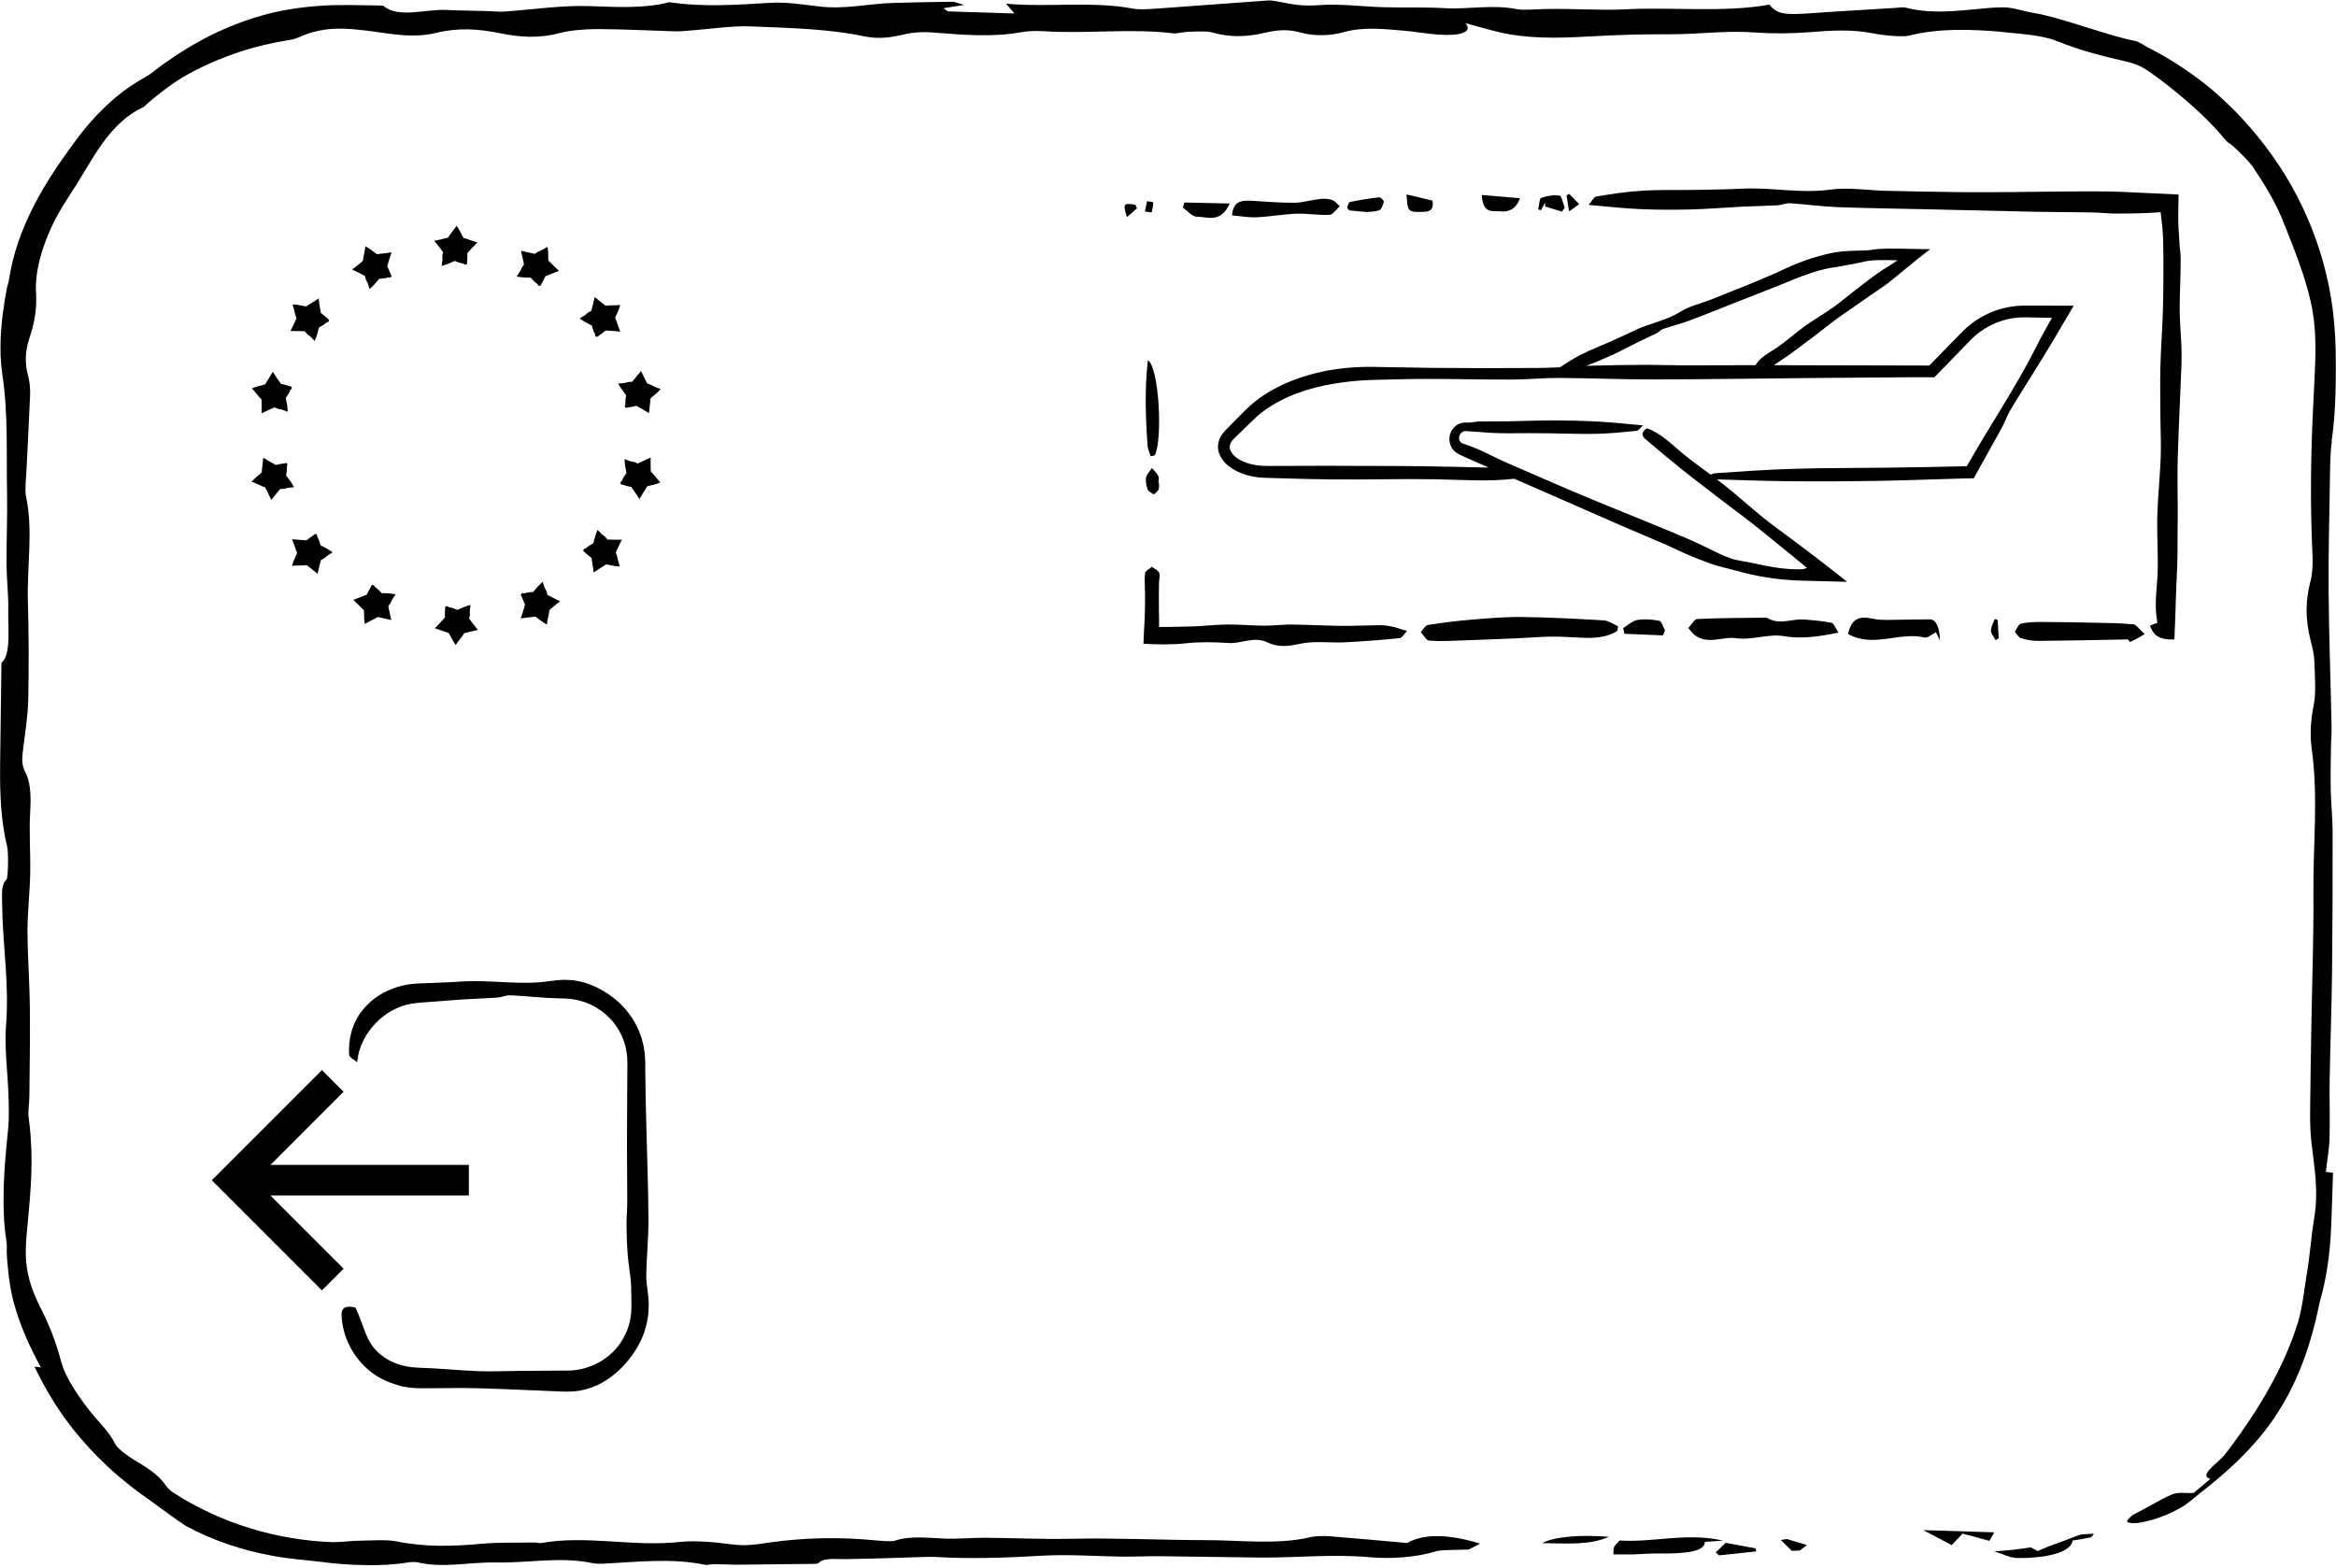 <?xml version="1.0" encoding="UTF-8" standalone="no"?><svg xmlns="http://www.w3.org/2000/svg" xmlns:xlink="http://www.w3.org/1999/xlink" data-name="Layer 2" fill="#000000" height="358.3" preserveAspectRatio="xMidYMid meet" version="1" viewBox="-0.0 -0.1 533.7 358.3" width="533.7" zoomAndPan="magnify"><g data-name="Layer 1"><g fill="#000000" id="change1_1"><path d="m101.55,141.07l-.18.2-.51.57c-.18.2-.29.32-.65.7l-.87.89c.54.18,1.09.36,1.63.54l.92.34c.17.06.35.11.52.15.03,0,.02,0,.03-.01,0,0,.01,0,.02,0,0,0,0,0,0,0l.03.04.05.08c.07.11.14.22.21.33.12.21.22.42.33.63l.08.16.1.19.33.6c.18.32.38.55.54.78.08-.13.15-.25.22-.36.13-.18.26-.36.4-.54l.21-.28.11-.14.05-.07.03-.04c.17-.2.33-.41.48-.62l.27-.41.13-.21v-.03s.04-.01.04-.01l.19-.05.42-.1.84-.21c.55-.12,1.11-.25,1.66-.37l-.49-.62-.86-1.11-.61-.81s-.02-.03-.03-.04c.01,0,.08-.33.12-.55.04-.24.06-.48.03-.72-.01-.11-.02-.22-.02-.33,0-.14.02-.33.04-.5.04-.34.09-.68.15-1.06-.28.08-.57.17-.87.27-.15.05-.31.1-.46.16l-.11.04-.07.03-.13.06c-.39.19-.8.36-1.2.52l-.16.07-.07-.03-.11-.04-.29-.12c-.19-.08-.39-.15-.59-.22-.33-.11-.67-.17-1.02-.23-.03-.06-.06-.12-.1-.17-.13-.02-.25-.03-.35-.01h0s0,0,0,0c-.15.02-.25.08-.26.2-.05.51-.07,1.03-.08,1.54,0,.16,0,.31,0,.47v.36s0,.03,0,.03l-.07.07Z"/><path d="m89.41,137.3c.04-.11.08-.21.13-.31.06-.13.16-.29.25-.43.18-.29.38-.58.6-.89-.28-.05-.58-.09-.9-.14-.16-.02-.32-.04-.48-.06h-.12s-.08-.02-.08-.02h-.15c-.44,0-.87-.03-1.31-.05h-.18s-.05-.06-.05-.06l-.08-.09-.21-.23c-.14-.15-.28-.31-.43-.45-.25-.24-.53-.45-.82-.65,0-.06,0-.13-.01-.2-.11-.07-.22-.13-.31-.17h0s0,0,0,0c-.14-.05-.26-.04-.33.07-.26.44-.51.9-.75,1.35-.07.14-.14.28-.2.42l-.15.33v.02s-.1.03-.1.03l-.25.1-.71.29c-.25.1-.4.17-.89.35l-1.17.43c.41.4.82.8,1.24,1.2l.69.7c.13.13.27.25.41.36.03.02.02,0,.03,0,0,0,.01,0,.02,0,0,0,0,0,0,0v.05s.02.1.02.1c.02.13.03.26.04.38.02.24.02.48.02.71v.18s0,.21,0,.21l.04.69c.03.37.1.66.15.94.13-.09.24-.16.35-.23.2-.11.39-.21.59-.32l.31-.16.16-.08.08-.04.04-.02c.24-.11.47-.22.7-.35l.42-.25.21-.13.02-.02h.03s.19.04.19.04l.42.09.84.18c.55.13,1.1.26,1.66.38l-.17-.77-.3-1.38-.2-.99s0-.03,0-.05c.01,0,.21-.26.34-.45.14-.2.26-.4.34-.64Z"/><path d="m67.85,126.26c-.04.12-.08.25-.13.37-.09.22-.19.44-.29.65l-.07.16-.09.19-.26.64c-.14.34-.19.64-.27.91.15-.02.29-.04.42-.05.22-.01.45-.02.67-.03h.35s.18-.01.18-.01h.09s.05,0,.05,0c.26,0,.52,0,.78-.02l.49-.04.24-.02h.03s.03,0,.03,0l.15.12.34.26.68.53c.44.35.88.71,1.32,1.06l.18-.77.33-1.37.25-.98s0-.03.02-.04c0,0,.31-.14.5-.25.21-.12.41-.25.58-.43.08-.08.16-.15.25-.22.11-.08.27-.19.41-.28.29-.18.59-.36.92-.54-.24-.16-.49-.34-.75-.51-.13-.09-.27-.18-.41-.26l-.11-.06-.07-.04-.13-.07c-.39-.19-.77-.4-1.16-.61l-.16-.08-.02-.08-.03-.11-.08-.3c-.06-.2-.12-.4-.19-.59-.12-.32-.28-.63-.45-.94.03-.06.05-.12.08-.19-.07-.11-.14-.21-.21-.28h0s0,0,0,0c-.11-.11-.22-.15-.32-.08-.43.29-.85.59-1.26.9-.13.09-.25.19-.37.29l-.28.23-.02.02h-.1s-.27-.03-.27-.03l-.77-.04c-.27-.02-.44-.03-.95-.07l-1.23-.12c.2.54.4,1.08.59,1.62l.31.93c.06.17.13.34.21.5.02.03.02,0,.03.02,0,0,0,0,.01.02,0,0,0,0,0,0v.05s-.04.09-.04.09Z"/><path d="m57.91,110.1c.21.08.41.17.62.26l.32.14.16.07.08.04.04.02c.23.12.47.23.71.33l.46.17.23.08h.03s.02.03.02.03l.09.17.19.39.39.77c.24.51.49,1.02.73,1.53l.49-.61.89-1.09.65-.78s.02-.02.03-.03c0,.01.34,0,.56,0,.24-.01.48-.05.71-.13.11-.04.21-.07.32-.09.14-.03.33-.05.49-.07.34-.04.69-.06,1.07-.09-.14-.25-.29-.52-.46-.79-.08-.14-.17-.28-.26-.41l-.07-.1-.05-.07-.09-.12c-.27-.34-.52-.7-.78-1.05l-.11-.14v-.08s.03-.11.03-.11l.05-.31c.03-.21.06-.41.08-.62.03-.34.02-.69,0-1.04.05-.04.1-.08.15-.13-.01-.13-.03-.25-.06-.35h0s0,0,0,0c-.05-.14-.13-.23-.25-.21-.51.07-1.02.16-1.52.26-.15.03-.3.07-.46.1l-.35.09h-.03s-.08-.05-.08-.05l-.23-.13-.67-.37c-.24-.13-.38-.21-.83-.48l-1.06-.65c-.06.57-.11,1.14-.17,1.71l-.12.98c-.02.18-.03.36-.03.54,0,.03.01.01.02.03,0,0,0,.01,0,.02,0,0,0,0,0,0l-.03.04-.07.07c-.09.09-.18.19-.27.27-.18.16-.36.31-.54.46l-.14.11-.16.14-.51.46c-.27.25-.45.49-.64.7.15.04.28.09.4.14Z"/><path d="m60.65,87.65l-.05.02-.09.04c-.12.05-.24.09-.37.13-.23.07-.46.12-.69.18l-.17.04-.2.05-.66.19c-.35.11-.62.25-.88.35.11.1.21.2.3.3.15.17.3.33.44.51l.22.26.11.14.06.07.03.04c.16.21.32.41.5.6l.34.35.17.17.03.02v.03s.01.19.01.19v.43s.02.86.02.86c0,.57,0,1.13,0,1.7l.71-.34,1.28-.59.92-.42s.03-.01.04-.02c0,.01.3.15.51.24.22.09.45.17.7.19.11.01.22.03.33.06.14.04.32.09.48.15.32.11.65.24,1,.38-.02-.29-.04-.59-.07-.91-.02-.16-.03-.32-.05-.48l-.02-.12v-.08s-.04-.14-.04-.14c-.1-.43-.17-.86-.24-1.29l-.03-.17.04-.07.07-.09.18-.25c.12-.17.24-.34.34-.52.18-.3.32-.62.45-.94.06-.01.13-.03.19-.06.05-.12.08-.24.09-.34h0s0,0,0,0c.02-.15-.02-.27-.14-.3-.49-.16-.99-.29-1.49-.43-.15-.04-.3-.07-.46-.1l-.35-.07h-.03s-.05-.09-.05-.09l-.15-.22-.44-.63c-.16-.22-.25-.36-.54-.79l-.67-1.04c-.3.49-.6.98-.89,1.47l-.53.83c-.1.15-.18.31-.26.48-.01.03,0,.02,0,.03,0,0,0,.01,0,.02,0,0,0,0,0,0Z"/><path d="m67.65,72.83l-.18.39-.36.78c-.25.51-.49,1.02-.74,1.53h.79s1.41.02,1.41.02l1.01.02s.03,0,.05,0c0,.01.21.27.36.44.16.18.34.35.54.48.1.06.19.12.27.19.11.09.25.22.36.34.24.24.48.5.74.78.11-.27.22-.55.33-.85.06-.15.11-.3.16-.46l.04-.12.02-.08.04-.14c.1-.43.22-.84.34-1.26l.05-.17.07-.04.1-.06.27-.15c.18-.1.36-.21.54-.32.29-.19.55-.42.82-.65.06.02.13.03.2.03.1-.09.18-.18.23-.27h0s0,0,0,0c.08-.13.1-.25,0-.33-.37-.36-.76-.69-1.15-1.03-.12-.1-.24-.2-.37-.29l-.29-.22-.02-.02v-.1s-.05-.26-.05-.26l-.13-.76c-.05-.27-.07-.43-.14-.95l-.16-1.23c-.48.31-.96.63-1.44.94l-.84.51c-.15.1-.3.2-.44.32-.02.02,0,.02-.01.03,0,0,0,.01-.01.02,0,0,0,0,0,0h-.05s-.1-.01-.1-.01c-.13-.01-.26-.02-.38-.04-.23-.04-.47-.09-.7-.14l-.17-.04-.21-.04-.68-.11c-.36-.06-.66-.05-.95-.06.06.14.1.27.14.4.06.22.12.43.18.65l.09.33.04.17.02.08v.05c.06.26.12.51.2.76l.15.46.08.23.02.03v.03s-.09.18-.09.18Z"/><path d="m82.79,59.6l-.33.28-.67.55c-.44.35-.89.7-1.33,1.05l.71.34,1.26.63.9.46s.03.02.04.03c0,0,.07.33.13.55.07.23.15.46.28.66.06.09.11.19.16.29.06.13.13.31.18.46.11.32.22.66.32,1.02.21-.19.44-.4.67-.62.12-.11.23-.23.35-.34l.08-.09.05-.06.09-.11c.27-.34.56-.67.85-.99l.12-.13h.08s.11-.01.11-.01l.31-.02c.21-.01.41-.03.62-.06.34-.05.68-.13,1.02-.23.05.04.1.08.16.11.13-.04.24-.09.32-.14h0s0,0,0,0c.13-.08.19-.18.15-.3-.18-.48-.39-.96-.59-1.43-.06-.14-.13-.28-.2-.42l-.16-.32v-.02s.02-.09.02-.09l.08-.26.21-.74c.08-.26.12-.42.29-.91l.39-1.18c-.57.07-1.14.15-1.71.22l-.98.1c-.18.02-.36.05-.54.09-.03.01-.01.01-.02.02,0,0-.01,0-.02,0,0,0,0,0,0,0l-.04-.02-.08-.05c-.11-.07-.22-.13-.33-.21-.2-.14-.38-.28-.57-.43l-.14-.11-.17-.13-.56-.4c-.3-.21-.58-.33-.83-.47-.01.15-.02.29-.04.42-.04.22-.08.44-.12.66l-.07.34-.03.17-.02.09v.05c-.07.25-.13.51-.17.77l-.06.48-.03.24v.03s-.01.02-.01.02l-.15.12Z"/><path d="m106.53,54.43c-.17-.06-.35-.11-.52-.15-.03,0-.02,0-.03.01,0,0-.01,0-.02,0,0,0,0,0,0,0l-.03-.04-.05-.08c-.07-.11-.14-.22-.21-.33-.12-.21-.22-.42-.33-.63l-.08-.16-.1-.19-.33-.6c-.18-.32-.38-.55-.54-.78-.08.13-.15.25-.22.36-.13.18-.26.36-.4.54l-.21.28-.11.14-.05.07-.03.04c-.17.2-.33.41-.48.62l-.27.41-.13.21v.03s-.04.01-.04.01l-.19.05-.42.1-.84.21c-.55.12-1.11.25-1.66.37l.49.62.86,1.11.61.81s.02.03.03.04c-.01,0-.08.33-.12.55-.04.24-.06.48-.03.72.01.11.02.22.02.33,0,.14-.02.33-.04.5-.04.34-.09.69-.15,1.06.28-.08.57-.17.87-.27.15-.05.31-.1.46-.16l.11-.04.07-.03.13-.06c.39-.19.8-.36,1.2-.52l.16-.07.07.03.11.04.29.12c.19.08.39.15.59.22.33.11.67.17,1.02.23.03.06.06.12.1.17.13.02.25.03.35.01h0s0,0,0,0c.15-.02.25-.08.26-.2.05-.51.07-1.03.08-1.54,0-.16,0-.31,0-.47v-.36s0-.03,0-.03l.07-.07.18-.2.51-.57c.18-.2.29-.32.65-.7l.87-.89c-.54-.18-1.09-.36-1.63-.54l-.92-.34Z"/><path d="m119.02,61.44c-.04.11-.08.21-.13.31-.06.13-.16.29-.25.43-.18.29-.38.58-.6.89.28.05.58.09.9.14.16.02.32.04.48.06h.12s.08.02.08.02h.15c.44,0,.87.03,1.31.05h.18s.05.06.05.06l.08.09.21.23c.14.15.28.31.43.45.25.24.53.45.82.65,0,.06,0,.13.01.2.11.07.22.13.31.17h0s0,0,0,0c.14.05.26.04.33-.07.26-.44.51-.9.75-1.35.07-.14.14-.28.2-.42l.15-.33v-.02s.1-.03.1-.03l.25-.1.71-.29c.25-.1.4-.17.89-.35l1.17-.43c-.41-.4-.82-.8-1.24-1.2l-.69-.7c-.13-.13-.27-.25-.41-.36-.03-.02-.02,0-.03,0,0,0-.01,0-.02,0,0,0,0,0,0,0v-.05s-.02-.1-.02-.1c-.02-.13-.03-.26-.04-.38-.02-.24-.02-.48-.02-.71v-.18s0-.21,0-.21l-.04-.69c-.03-.37-.1-.66-.15-.94-.13.09-.24.16-.35.23-.2.11-.39.21-.59.32l-.31.16-.16.08-.08.04-.04.02c-.24.11-.47.22-.7.35l-.42.25-.21.13-.02.02h-.03s-.19-.04-.19-.04l-.42-.09-.84-.18c-.55-.13-1.1-.26-1.66-.38l.17.77.3,1.38.2.99s0,.03,0,.05c-.01,0-.21.26-.34.45-.14.2-.26.41-.34.64Z"/><path d="m140.58,72.48c.04-.12.08-.25.13-.37.09-.22.19-.44.29-.65l.07-.16.09-.19.26-.64c.14-.34.19-.64.27-.91-.15.02-.29.04-.42.05-.22.01-.45.02-.67.03h-.35s-.18.01-.18.01h-.09s-.05,0-.05,0c-.26,0-.52,0-.78.02l-.49.04-.24.02h-.03s-.03,0-.03,0l-.15-.12-.34-.26-.68-.53c-.44-.35-.88-.71-1.32-1.06l-.18.77-.33,1.37-.25.98s0,.03-.02.04c0,0-.31.14-.5.25-.21.12-.41.25-.58.43-.08.08-.16.15-.25.22-.11.08-.27.19-.41.28-.29.18-.59.36-.92.54.24.16.49.34.75.51.13.09.27.18.41.26l.11.06.07.04.13.07c.39.19.77.4,1.16.61l.16.08.02.08.03.11.08.3c.06.2.12.4.19.59.12.32.28.63.45.94-.03.06-.05.12-.08.19.07.11.14.21.21.28h0s0,0,0,0c.11.11.22.15.32.08.43-.29.85-.59,1.26-.9.13-.09.25-.19.37-.29l.28-.23.02-.02h.1s.27.03.27.03l.77.04c.27.02.44.03.95.07l1.23.12c-.2-.54-.4-1.08-.59-1.62l-.31-.93c-.06-.17-.13-.34-.21-.5-.02-.03-.02,0-.03-.02,0,0,0,0-.01-.02,0,0,0,0,0,0v-.05s.04-.09.04-.09Z"/><path d="m150.52,88.64c-.21-.08-.41-.17-.62-.26l-.32-.14-.16-.07-.08-.04-.04-.02c-.23-.12-.47-.23-.71-.33l-.46-.17-.23-.08h-.03s-.02-.03-.02-.03l-.09-.17-.19-.39-.39-.77c-.24-.51-.49-1.02-.73-1.53l-.49.61-.89,1.09-.65.78s-.02.02-.03.03c0-.01-.34,0-.56,0-.24.01-.48.05-.71.13-.11.04-.21.07-.32.09-.14.03-.33.05-.49.07-.34.04-.69.06-1.07.09.14.25.29.52.46.79.08.14.17.28.26.41l.07.1.05.07.09.12c.27.34.52.7.78,1.05l.1.14v.08s-.03.11-.03.11l-.05.31c-.03.21-.06.41-.08.62-.03.34-.02.69,0,1.04-.05.04-.1.08-.15.13.01.13.03.25.06.35h0s0,0,0,0c.05.14.13.23.25.21.51-.07,1.02-.16,1.52-.26.15-.03.3-.07.46-.1l.35-.09h.03s.08.05.08.05l.23.13.67.37c.24.13.38.21.83.48l1.06.65c.06-.57.11-1.14.17-1.71l.12-.98c.02-.18.03-.36.03-.54,0-.03-.01-.01-.02-.03,0,0,0-.01,0-.02,0,0,0,0,0,0l.03-.04.07-.07c.09-.09.18-.19.27-.27.18-.16.36-.31.54-.46l.14-.11.16-.14.51-.46c.27-.25.45-.49.64-.7-.15-.04-.28-.09-.4-.14Z"/><path d="m148.97,110.73l.17-.04.2-.05.66-.19c.35-.11.62-.25.88-.35-.11-.1-.21-.2-.3-.3-.15-.17-.3-.33-.44-.51l-.22-.26-.11-.14-.06-.07-.03-.04c-.16-.21-.32-.41-.5-.6l-.34-.35-.17-.17-.03-.02v-.03s-.01-.19-.01-.19v-.43s-.02-.86-.02-.86c0-.57,0-1.13,0-1.7l-.71.34-1.28.59-.92.42s-.03.01-.04.02c0-.01-.3-.15-.51-.24-.22-.09-.45-.17-.7-.19-.11-.01-.22-.03-.33-.06-.14-.04-.32-.09-.48-.15-.32-.11-.65-.24-1-.38.02.29.04.59.07.91.02.16.03.32.05.48l.02.12v.08s.04.14.04.14c.1.43.17.86.24,1.29l.03.17-.04.07-.07.09-.18.25c-.12.17-.24.34-.34.52-.18.3-.32.62-.45.94-.06.01-.13.03-.19.06-.05.12-.08.24-.09.34h0s0,0,0,0c-.02.15.02.27.14.3.49.16.99.29,1.49.43.15.04.3.07.46.1l.35.07h.03s.05.09.05.09l.15.22.44.63c.16.22.25.36.54.79l.67,1.04c.3-.49.6-.98.89-1.47l.53-.83c.1-.15.18-.31.26-.48.01-.03,0-.02,0-.03,0,0,0-.01,0-.02,0,0,0,0,0,0l.05-.02.09-.04c.12-.05.24-.09.37-.13.23-.07.46-.12.69-.18Z"/><path d="m140.78,125.91l.18-.39.36-.78c.25-.51.49-1.02.74-1.53h-.79s-1.41-.02-1.41-.02l-1.01-.02s-.03,0-.05,0c0-.01-.21-.27-.36-.44-.16-.18-.34-.35-.54-.48-.1-.06-.19-.12-.27-.19-.11-.09-.25-.22-.36-.34-.24-.24-.48-.5-.74-.78-.11.27-.22.55-.33.85-.06.15-.11.3-.16.46l-.04.12-.02.08-.04.14c-.1.43-.22.84-.34,1.26l-.05.17-.07.04-.1.06-.27.15c-.18.1-.36.21-.54.32-.29.19-.55.42-.82.65-.06-.02-.13-.03-.2-.03-.1.09-.18.18-.23.27h0s0,0,0,0c-.08.13-.1.25,0,.33.37.36.76.69,1.15,1.03.12.1.24.2.37.29l.29.22.02.02v.1s.05.26.05.26l.13.76c.05.27.07.43.14.95l.16,1.23c.48-.31.96-.63,1.44-.94l.84-.51c.15-.1.3-.2.44-.32.02-.02,0-.02.01-.03,0,0,0-.01.01-.02,0,0,0,0,0,0h.05s.1.01.1.01c.13.01.26.02.38.04.23.04.47.09.7.14l.17.04.21.04.68.11c.36.06.66.05.95.06-.06-.14-.1-.27-.14-.4-.06-.22-.12-.43-.18-.65l-.09-.33-.04-.17-.02-.08v-.05c-.06-.26-.12-.51-.2-.76l-.15-.46-.08-.23-.02-.03v-.03s.09-.18.09-.18Z"/><path d="m125.64,139.14l.33-.28.67-.55c.44-.35.89-.7,1.33-1.05l-.71-.34-1.26-.63-.9-.46s-.03-.02-.04-.03c0,0-.07-.33-.13-.55-.07-.23-.15-.46-.28-.66-.06-.09-.11-.19-.16-.29-.06-.13-.13-.31-.18-.46-.11-.32-.22-.66-.32-1.02-.21.19-.44.4-.67.62-.12.11-.23.23-.35.34l-.08.09-.05.06-.09.11c-.27.34-.56.67-.85.99l-.12.13h-.08s-.11.01-.11.01l-.31.02c-.21.01-.41.03-.62.06-.34.05-.68.13-1.02.23-.05-.04-.1-.08-.16-.11-.13.04-.24.09-.32.14h0s0,0,0,0c-.13.08-.19.18-.15.3.18.48.39.96.59,1.43.06.14.13.28.2.42l.16.32v.02s-.02.09-.02.09l-.08.26-.21.74c-.08.26-.12.42-.29.91l-.39,1.18c.57-.07,1.14-.15,1.71-.22l.98-.1c.18-.02.36-.05.54-.09.03-.01.01-.01.02-.02,0,0,.01,0,.02,0,0,0,0,0,0,0l.04.02.08.05c.11.07.22.13.33.21.2.14.38.28.57.43l.14.11.17.13.56.4c.3.21.58.33.83.47.01-.15.02-.29.04-.42.04-.22.08-.44.12-.66l.07-.34.03-.17.02-.09v-.05c.07-.25.13-.51.17-.77l.06-.48.03-.24v-.03s.01-.02.01-.02l.15-.12Z"/><path d="m532.69,100.67c.67-4.45.89-8.99.95-13.57.02-2.3.04-4.56-.01-6.91-.04-1.19-.06-2.38-.13-3.56l-.27-3.55c-1.35-14.36-6.89-28.29-15.66-39.77-2.01-2.71-4.27-5.22-6.58-7.69-2.4-2.38-4.85-4.72-7.54-6.78-3.93-3.1-8.19-5.78-12.65-8.07-.96-.53-2.19-1.34-2.87-1.49-4.13-.86-7.94-2.12-11.82-3.32-3.86-1.2-7.76-2.46-11.79-3.17-2.31-.39-4.61-1.27-6.78-1.21-2,0-3.79.2-5.65.37-1.85.18-3.69.36-5.53.47-3.69.23-7.4.17-11.16-.82-.39-.1-1.39.05-2.11.1-6.41.4-12.86.75-19.23,1.21-6.27.45-7.87.2-9.62-1.95-10.52,1.86-21.98.51-33.09,1.07-5.46.28-12.09-.21-18.23-.07-2.17.05-4.86.33-6.44.02-5.5-1.11-11,.1-16.49-.22-4.51-.26-9.23-.08-13.83-.21-4.93-.14-10.11-.83-14.65-.49-3.74.28-5.77-.1-8.4-.59-1.09-.2-2.42-.53-3.45-.46-7.92.58-15.81,1.15-23.73,1.73-2.32.16-5.3.46-7.05.13-9.24-1.75-19.14-.26-29.04-1.12.67.77,1.07,1.24,1.94,2.23-5.75-.18-10.48-.33-15.22-.48l-1.02-.72c1.43-.23,2.86-.46,4.7-.75-1.15-.32-1.97-.74-2.77-.73-4.39.03-8.79.15-13.17.26-5.86.14-11.15,1.57-17.49.78-3.4-.42-7.28-1.01-10.57-.81-7.9.47-15.56,1.03-23.3-.13-5.68,1.48-11.7,1.11-18.4.89-6.3-.21-12.95.82-19.47,1.26-1,.07-2.12-.08-3.19-.11-3.28-.09-6.58-.11-9.83-.27-4.82-.24-11.07,1.99-14.42-.92-.11-.09-1.02-.1-1.56-.11-2.07-.03-4.15-.06-6.23-.09-2.17.01-4.4-.01-6.59.17-4.4.3-8.79.93-13.02,2.11-4.17,1.14-8.18,2.72-12,4.6-3.83,1.89-7.43,4.15-10.88,6.59-1.41.96-2.89,2.33-4.12,2.98-3.13,1.72-6.11,3.86-8.76,6.39-2.68,2.5-5.13,5.3-7.32,8.31-3.49,4.74-6.83,9.59-9.5,14.87-2.68,5.25-4.74,10.9-5.6,16.78-.12.7-.44,1.48-.55,2.24-.14.82-.28,1.65-.43,2.49-.14.84-.23,1.69-.36,2.54-.27,1.7-.38,3.43-.51,5.13-.11,1.69-.09,3.38-.06,4.95.07,1.51.2,2.96.4,4.3,1.35,8.9.9,17.8,1.07,26.71.11,5.55-.15,11.16-.11,16.73.02,3.45.46,6.93.39,10.34-.09,4.49.66,10.23-1.56,12.04-.1,8-.2,15.57-.3,23.14-.07,6.64.15,12.91,1.57,18.66.43,1.73.2,7.44-.09,7.7-1.22,1.09-1.06,2.92-1.02,5.82.11,9.26,1.67,17.93.88,27.73-.39,4.83.39,10.45.57,15.74.08,2.57.17,5.36-.08,7.75-.44,4.24-.84,8.46-.99,12.72-.07,2.13-.09,4.27,0,6.42.04,1.09.09,2.14.2,3.27.11,1.13.26,2.27.43,3.4.13.74,0,1.83.06,2.76l.08,1.41.14,1.41c.1.94.17,1.89.3,2.83.29,1.87.58,3.74,1.1,5.52,1.38,5.02,3.44,9.72,6.16,14.68-1.04-.12-1.44-.16-1.46-.16,2.39,5,5.14,9.51,8.32,13.64,2.59,3.33,5.44,6.43,8.51,9.28,3.07,2.85,6.38,5.43,9.81,7.8,2.59,1.84,5.18,3.87,7.92,5.65,6.03,3.28,12.85,5.59,19.83,6.84,3.85.73,7.91,1,11.63,1.44,1.66.26,3.33.36,4.99.5,1.66.12,3.23.16,4.84.19,3.2.04,6.38-.09,9.57-.63.58-.1,1.64-.11,2.14,0,5.93,1.39,11.93-.11,17.96.02,7.24.16,14.64-1.4,21.94.15.58.12,1.46.17,2.16.14,7.94-.38,15.91-1.38,23.68.26.43.09,1.4-.17,2.11-.17,1.78.01,3.57.14,5.34.13l17.48-.19c.32,0,.86-.1.92-.18.93-1.21,3.51-.89,6.16-.91,6.1-.06,12.18-.32,18.27-.49.74-.02,1.5-.04,2.22,0,8.25.49,16.28.19,24.53-.29,5.92-.34,12.26.15,18.42.22,2.76.03,5.54-.13,8.29-.1l22.94.31c8.35.07,16.47-.85,25.15-.07,4.43.4,10.4.09,14.81-1.3,1.47-.47,4.67-.31,7.73-.47.45-.23,1.54-.79,2.62-1.35-7.83-2.38-13.25-2.13-16.66-.13-5.84-.52-11.79-1.08-17.8-1.55-1.33-.1-3.21-.05-4.26.2-7.53,1.81-16.3.68-23.95.69-10.16,0-20.46-.54-30.86-.31-6.43.15-12.95-.19-19.44-.23-3.11-.02-6.27.3-9.32.19-3.97-.14-7.8-.71-11.42.47-.76.25-3.11.06-4.59-.08-8.19-.8-16.22-.6-23.99.49-3.03.43-5.4.91-9.1.39-3.5-.49-8.15-.87-11.53-.5-10.61,1.16-21.28-1.62-31.65.25-.35.06-1.05-.14-1.57-.13-3.97.07-8.12-.06-11.88.28-6.85.63-13.1.79-19.57-.54-2.2-.45-5.82-.19-8.77-.14-2.03.06-3.88.33-5.81.32-12.75-.45-25.46-4.27-36.29-11.24-.69-.41-1.46-1.15-1.78-1.64-2.1-3.04-4.95-4.42-7.87-6.29-.62-.41-1.45-.99-2.17-1.56-.69-.6-1.29-1.17-1.46-1.52-1.64-3.3-4.32-5.55-6.53-8.52-2.39-3.11-5-7.1-5.85-10.18-1.38-5.24-2.82-8.71-5.07-13.17-1.67-3.42-3.22-7.41-3.08-12.73l.06-1.82.15-1.81c.09-1.2.2-2.41.33-3.66.25-2.48.46-4.97.6-7.49.28-5.03.24-10.17-.51-15.47-.18-1.26.16-3.09.18-4.67.06-6.89.19-13.79.11-20.67-.07-5.74-.53-11.45-.54-17.18,0-4.33.53-8.66.62-13.02.1-4.74-.29-9.65,0-14.24.26-4.14-.07-7.1-1.11-9.02-.89-1.65-.79-3.09-.49-5.43.47-3.71,1.08-7.51,1.16-11.35.15-7.38.12-14.86-.09-22.23-.23-8,1.25-16.22-.44-24.09-.29-1.35.03-3.93.12-5.91.27-5.72.6-11.42.83-17.15.05-1.3-.09-3.06-.37-4.03-.46-1.58-.64-3.08-.61-4.55.04-1.46.34-2.86.77-4.29,1.14-3.28,1.79-6.6,1.57-10.46-.28-4.74,1.23-10.08,3.49-14.96,1.66-3.68,3.97-6.98,6.07-10.33,2.02-3.21,3.83-6.59,6.18-9.66,2.32-3.06,5.14-5.84,8.82-7.52.25-.12.73-.71,1.15-1.05,3.06-2.56,6.28-5.03,9.81-6.88,3.53-1.88,7.22-3.43,11-4.68,3.78-1.25,7.67-2.12,11.58-2.74.64-.1,1.45-.35,1.92-.58,3.25-1.5,6.79-2.11,10.27-1.96,3.49.1,7,.68,10.4,1.14,3.9.54,7.51.6,10.64-.17,5.12-1.27,9.7-.94,14.6.05,4.53.92,8.91,1.26,13.76-.04,2.21-.6,5.72-.9,8.62-.9,5.91.02,11.81.35,17.72.52,1.06.03,2.17-.09,3.24-.17,4.73-.34,9.62-1.14,14.16-.96,8.71.35,17.78.58,25.57,2.23,3.84.81,6.69.22,9.86-.52,1.43-.34,3.83-.48,5.55-.35,6.99.52,13.85,1.22,20.84-.06,1.34-.25,3.3-.31,4.82-.21,9.83.66,19.95-.69,29.72.49.9.11,2.27-.32,3.46-.35,1.8-.05,4.27-.2,5.33.12,4.14,1.24,8.29,1.04,12.16.11,2.94-.7,5.41-.84,8.13-.07,3.32.94,7.07.71,9.73-.04,4.53-1.28,9.02-.78,13.62-.4,2.84.23,5.5.75,8.36.94,5.09.34,7.67-.67,6-2.63,3,.81,5.31,1.51,7.84,2.1,5.96,1.39,12.6,1.37,19.41.99,3.68-.2,7.38-.38,11.09-.48,3.38-.09,6.8-.03,10.19-.09,5.77-.1,11.3-.84,17.34-.4,3.94.29,8.4.27,12.33-.03,5.19-.4,9.86-.76,14.91.24,2.36.47,6.69.9,8.28.51,3.47-.87,6.97-1.23,10.55-1.3,1.79-.04,3.6,0,5.43.09,1.83.08,3.7.2,5.54.42,4.03.42,8.82.68,12.1,2.01,1.51.59,2.94,1.13,4.34,1.58,1.38.52,2.76.84,4.09,1.26,1.34.38,2.68.69,4,1.04.67.15,1.34.31,2.02.46.67.16,1.34.33,2.02.5,2.78.66,4.5,1.97,6.88,3.73,5.5,4.13,11.04,8.88,15.53,14.34.35.39.97.66,1.45,1.11.86.82,1.79,1.63,2.61,2.53.85.87,1.66,1.77,2.29,2.77,2.4,3.55,4.77,7.56,6.21,11.04.6,1.59,1.27,3.06,1.81,4.54.29.73.58,1.45.86,2.16.27.72.53,1.43.79,2.15.56,1.41.98,2.86,1.52,4.3.41,1.47.94,2.95,1.3,4.52,1,3.74,1.44,7.81,1.45,11.88.03,2.01-.08,4.15-.16,6.23-.1,2.09-.2,4.16-.3,6.21-.62,11.85-.77,23.55-.2,35.41.09,1.79-.07,4.22-.44,5.58-1.26,4.63-1.17,8.94-.03,13.51.37,1.48.82,3.13.88,4.83.13,3.26.4,7.26-.09,9.76-.7,3.59-.99,6.8-.49,10.39,1.51,10.86.28,21.96.37,32.92.08,9.8-.29,19.64-.45,29.46-.11,6.77-.25,13.54-.3,20.31-.02,2.32.04,4.77.28,6.96.64,5.82,1.76,11.07.59,17.83-.16.99-.31,2-.44,3.05-.12,1.05-.21,2.15-.37,3.26-.23,2.22-.55,4.51-.91,6.67-.56,3.4-.89,6.91-1.88,10.3-1.61,5.25-3.89,10.29-6.55,15.07-2.65,4.79-5.72,9.29-8.93,13.66-.4.55-.85,1.13-1.31,1.69-.48.55-1,1.06-1.52,1.52-.85.76-1.47,1.34-1.9,1.8-.43.47-.66.84-.74,1.13-.16.58.27.85.88,1.01-.82.78-1.64,1.45-2.31,2-.67.56-1.2,1-1.51,1.25-2.03.14-3.31-.35-5.19.44-2.49,1.12-5.6,3.01-8.49,4.48-.67.31-1.7,1.48-1.47,1.69.32.28,1.17.35,2.33.25,1.13-.15,2.59-.46,4.12-.94,1.5-.52,3.13-1.12,4.54-1.89.71-.37,1.39-.75,2-1.13.6-.4,1.13-.8,1.58-1.18.78-.64,1.58-1.29,2.4-1.96.81-.67,1.68-1.29,2.47-1.97,5.74-4.67,11.09-10.06,15.05-16.33,4.68-7.33,7.49-15.56,9.22-23.87.22-1.26.66-2.54.95-3.82,1.04-4.36,1.62-8.83,1.86-13.36.22-4.51.32-8.97.48-13.57-.81-.09-1.21-.14-1.63-.19.34-3.02.78-5.33.84-7.72.12-4.57-.05-9.19.03-13.77.14-7.98.45-15.94.54-23.92.12-10.79.15-21.59.13-32.39,0-3.05-.35-6.08-.42-9.14-.07-3.16-.01-6.35.03-9.52.02-1.78.19-3.57.15-5.33-.21-10.15-.58-20.28-.67-30.44-.07-8.31.14-16.65.28-24.96.06-3.28.03-6.85.46-9.73Z"/><path d="m370.05,351.82c-.52.6-1.1,1.06-1.3,1.54-.22.54-.1,1.1-.13,1.65,1.51,0,3.03.03,4.54,0,1.91-.05,3.81-.24,5.69-.21,7.41.1,10.61-.67,10.66-2.66,1.12-.08,2.24-.15,4.16-.28-8.43-1.91-15.84.48-23.62-.02Z"/><path d="m474.92,350.63c-2.3.82-4.46,1.74-6.71,2.48-.72.26-1.28.59-2.68,1.14-.79-.43-1.48-.8-1.56-.85-2.89.46-4.71.67-8.36.92,2.17.65,3.66,1.57,5.59,1.52.73-.01,1.47-.02,2.2-.03.73-.05,1.45-.11,2.15-.19,1.41-.12,2.74-.38,3.9-.71.58-.16,1.12-.34,1.6-.54.48-.22.9-.46,1.25-.72.71-.52,1.14-1.11,1.23-1.81,1.78-.25,2.96-.47,4.17-.74.21-.05.72-.83.63-.82-1.1.12-2.52,0-3.41.35Z"/><path d="m439.4,349.47c2.84,1.49,4.72,2.48,6.5,3.42.89-.94,1.63-1.71,2.49-2.63,2.41.65,3.89,1.05,6.12,1.65.47-.83.75-1.31,1.11-1.94-5.35-.16-10.04-.31-16.22-.5Z"/><path d="m352.35,352.43c5.55.08,10.9.53,15.22-1.44-6.73-.54-12.69.02-15.22,1.44Z"/><path d="m394.25,352.37c-.93.89-1.59,1.53-2.26,2.17l.73.69,8.54-.9-.18-.69c-2.24-.42-4.49-.83-6.83-1.27Z"/><path d="m406.86,351.73l2.51,2.47,1.81-.07c.61-.46,1.22-.92,1.65-1.25-1.86-.56-3.25-.98-4.63-1.39l-1.34.23Z"/><path d="m488.31,43.9l-3.81-.18c-.83-.04-1.67-.07-2.5-.08-7.24-.09-14.48.08-21.72.13-4.02.03-8.04.07-12.07.03-5.76-.06-11.52-.18-17.28-.31-4.3-.1-8.65-.85-12.89-.26-6.69.93-13.28-.56-19.91-.23-3.5.17-7,.22-10.51.28-4.13.07-8.27-.07-12.4.18-3.52.21-7.03.76-10.53,1.33-.55.09-1.01,1.09-1.73,1.92,4.4.38,7.99.8,11.6.96,3.93.17,7.87.18,11.8.08,3.9-.1,7.8-.44,11.7-.64,2.69-.13,5.38-.16,8.07-.31.96-.05,1.93-.53,2.88-.46,3.61.23,7.2.75,10.81.88,6.94.26,13.89.34,20.83.5l24.28.56,12.9.15c1.84.03,3.69.25,5.53.26,2.08.01,5.04-.02,7.91-.16.76-.03,1.55-.09,2.37-.15.23,1.96.53,4.14.57,6.51l.06,4.07v3.66c0,2.44-.03,4.88-.09,7.32-.11,4.59-.48,9.17-.6,13.76-.1,3.95,0,7.9.01,11.85.02,3.01.18,6.02.06,9.02-.17,4.42-.66,8.83-.78,13.25-.11,4.51.26,9.03.06,13.54-.04.83-.11,1.66-.18,2.48l-.1,1.26-.08,1.36c-.09,1.81-.06,3.51.32,5.75-.56.16-1.12.36-1.69.63.33.86.71,1.63,1.43,2.2.71.57,1.79.92,3.28.95h.87c.15-3.31.27-6.79.37-10.37l.27-6.28c.1-2.51.06-5.01.09-7.52l.04-5.04c0-4.12-.13-8.25,0-12.37.21-7.11.58-14.22.85-21.33.06-1.46.03-2.92-.03-4.38-.11-2.76-.38-5.52-.38-8.28,0-3.82.25-7.65.22-11.47,0-.53-.04-1.06-.1-1.58l-.09-.79c-.02-.07-.03-.44-.05-.66l-.05-.76c-.14-2.02-.27-3.94-.26-5.92l.08-4.9c-3.14-.15-6.28-.29-9.42-.44Z"/><path d="m261.57,140.14l-.06,1.33c-.09,1.68-.2,3.53-.27,5.49,2.96.19,6.51.26,9.86-.11,3.16-.34,6.37-.26,9.55-.05,3,.2,5.9-1.63,8.97-.12,2.36,1.16,4.78.88,7.35.31,3.34-.74,6.87-.18,10.31-.35,4.18-.21,8.36-.53,12.53-.97.59-.06,1.11-1.09,1.66-1.66l-.81-.19c-.87-.26-1.72-.6-2.6-.77-.92-.19-1.87-.33-2.8-.32-2.96.02-5.92.18-8.88.15-3.75-.04-7.5-.26-11.25-.3-2.1-.02-4.19.27-6.29.26-2.86-.02-5.72-.29-8.57-.27-2.7.03-5.4.39-8.11.45l-5.19.11h-2.16v-1.43s-.01-.7-.01-.7v-.36s-.02-.92-.02-.92c-.05-2.2,0-4.41.01-6.61,0-.79.31-1.64.04-2.35-.2-.55-1.09-.92-1.67-1.38-.54.49-1.5.95-1.55,1.47-.18,1.67-.02,3.35,0,5.03.01.95,0,1.89-.02,2.84l-.04,1.42Z"/><path d="m359.97,145.52c3.27.18,6.53.36,9.54-1.48l.16-1.07c-1.08-.47-2.16-1.28-3.25-1.34-6.23-.37-12.47-.69-18.7-.77-3.8-.05-7.6.28-11.39.59-3.37.28-6.74.69-10.08,1.22-.6.09-1.1,1.06-1.65,1.63.64.69,1.26,1.91,1.93,1.96,2.55.19,5.12.03,7.68-.05l12.29-.48c2.47-.11,4.94-.33,7.41-.38,2.02-.04,4.05.05,6.07.17Z"/><path d="m418.48,142.19c-2.02-.41-4.07-.58-6.12-.76-2.86-.25-5.74,1.35-8.58-.34-.31-.18-.73-.07-1.1-.07-4.97.06-9.95.05-14.91.3-.71.04-1.37,1.34-2.05,2.05.46.52.87,1.14,1.39,1.54,3.07,2.42,6.37.32,9.58.79,3.57.52,7.32-1.07,10.86-.47,4.05.69,7.86.13,12.47-.8-.73-1.1-1.08-2.16-1.54-2.25Z"/><path d="m487.53,142.54c-.78-.06-1.55-.11-2.32-.17-.68-.04-1.35-.07-2.03-.1l-4.07-.09c-4.25-.09-8.5-.18-12.75-.19-1.56,0-3.15.05-4.68.4-.53.12-.91,1.19-1.36,1.83.46.51.86,1.31,1.38,1.47,1.28.38,2.62.64,3.94.63l10.15-.14,10.36-.2c.16.2.32.4.49.6,1.33-.63,2.45-1.25,3.36-1.86-1-.76-1.95-2.13-2.49-2.18Z"/><path d="m442.31,144.34c.12.25.36.77.87,1.86.03-3.03-.93-4.81-2.27-4.81-3.14,0-6.28.12-9.42.13-1.21,0-2.45,0-3.64-.27-3.26-.72-4.85.09-5.63,3.48,5.75,3.26,11.68-.55,17.43.8.76.18,1.68-.72,2.66-1.19Z"/><path d="m296.21,48.72c2.51-.09,5.04.4,7.55.26.79-.04,1.55-1.28,2.33-1.98-.58-.49-1.12-1.21-1.76-1.42-.88-.29-1.86-.32-2.78-.22-1.97.22-3.92.85-5.88.86-3.28.03-6.56-.27-9.83-.46-2.94-.17-4.07.64-4.38,3.34,1.89.16,3.78.52,5.66.44,3.03-.14,6.06-.71,9.09-.82Z"/><path d="m262.26,82.18c-.76,6.53-.55,13.06-.07,19.59.06.8.46,1.59.7,2.38l.96-.23c1.81-3.76.97-20.06-1.59-21.74Z"/><path d="m280.95,46.39c-3.71-.08-7.03-.16-10.34-.23l-.35,1.19c1.05.72,2.09,2.04,3.15,2.05,2.48.02,5.44,1.58,7.55-3Z"/><path d="m380.39,143.87c-.42-.75-.78-2.04-1.28-2.14-1.66-.32-3.39-.47-5.04-.19-1.12.19-2.15,1.2-3.22,1.85l.29,1.3,8.8.37.45-1.18Z"/><path d="m342.8,48.18c1.6.2,3.5-.29,4.46-2.99-3.02-.26-5.79-.49-8.71-.74.2,4.55,2.71,3.54,4.24,3.73Z"/><path d="m312.41,48.33c.59-.07,1.72-.03,2.76-.43.46-.17.81-1.18.99-1.9.05-.21-.68-1.07-1.01-1.03-2.26.25-4.52.63-6.76,1.08-.25.05-.48.8-.59,1.27-.03.14.36.61.59.65,1.16.16,2.34.23,4.02.37Z"/><path d="m325.18,48.29c1.24-.04,2.45-.21,2.11-2.56-1.95-.47-3.88-.92-5.93-1.41.2,3.98.29,4.08,3.82,3.98Z"/><path d="m356.83,48.25l.66-.89c-.39-.97-.7-2.69-1.19-2.77-1.38-.22-2.87.06-4.22.54-.37.13-.44,1.69-.64,2.59l.6.23.99-1.8-.02.92,3.83,1.18Z"/><path d="m264.63,108.65c-.32-.66-.94-1.22-1.43-1.82-.48.71-1.23,1.39-1.36,2.14-.16.91.06,1.9.38,2.8.16.44.92.74,1.41,1.1.37-.38.89-.72,1.07-1.15.19-.48.07-1.03.09-1.55h-.14c.01-.51.22-1.09,0-1.53Z"/><path d="m358.5,44.19l-.6.34.57,3.65c.68-.48,1.36-.96,2.33-1.64-1.03-1.05-1.66-1.7-2.3-2.35Z"/><path d="m257.47,49.5c.81-.71,1.56-1.37,2.3-2.02l-.37-.79c-2.71-.48-2.89-.28-1.94,2.81Z"/><path d="m454.87,144c.01.72.69,1.44,1.08,2.16l.69-.48-.24-4.15-.69-.21c-.31.89-.85,1.78-.84,2.67Z"/><path d="m261.59,48.25l1.55.17c.14-.76.33-1.53.34-2.29,0-.09-.93-.18-1.43-.27l-.46,2.39Z"/><path d="m415.66,127.84l-2.42-1.84-4.12-3.1c-2.09-1.58-4.24-3.08-6.27-4.73-2.99-2.42-5.84-5.01-8.85-7.41-.57-.46-1.16-.9-1.75-1.34,6.08.18,11.31.36,16.54.42,6.7.07,13.41.03,20.1-.08,6.64-.11,13.27-.38,19.91-.56l2.14-.03,6.38-11.49c.78-1.44,1.32-3.01,2.16-4.4,3.19-5.26,6.54-10.42,9.68-15.71l4.61-7.83-9.33-.02h-1.79c-.63,0-1.27.02-1.9.08-1.27.12-2.52.36-3.75.71-2.45.71-4.75,1.9-6.76,3.47-1,.77-1.94,1.72-2.74,2.55l-2.5,2.56-4.22,4.32-34.21-.08h-1.3c1.16-.77,2.32-1.56,3.47-2.35,1.19-.83,2.33-1.73,3.5-2.6l2.34-1.75c1.9-1.45,3.75-2.97,5.7-4.35,3.36-2.39,6.79-4.69,10.17-7.05.35-.24.69-.49,1.02-.75l1.27-1.02c1.17-.96,2.35-1.92,3.52-2.88,1.12-.92,2.2-1.8,3.37-2.7l1.37-1.04c-3.17-.03-6.36-.16-9.83-.14-.55,0-1.11.03-1.65.06-.27.02-.54.04-.81.06-.24.02-.34.05-.51.07-.63.1-1.26.2-1.89.22-2.5.06-5.04.06-7.52.53-4.26.83-8.42,2.39-12.22,4.25-2.14.93-4.27,1.86-6.42,2.75-3.09,1.26-6.19,2.5-9.29,3.72-2.32.91-4.84,1.44-6.94,2.76-3.32,2.08-7.22,2.66-10.67,4.36-1.82.9-3.67,1.72-5.53,2.55-2.19.98-4.43,1.83-6.57,2.92-1.64.83-3.2,1.83-4.74,2.85-1.59.08-3.18.15-4.78.16-8.31.07-16.63.06-24.95-.02l-11.73-.2c-3.94-.13-7.96.13-11.89.86-3.38.67-6.71,1.66-9.87,3.12-1.58.72-3.1,1.58-4.57,2.53-1.45.98-2.83,2.1-4.09,3.34l-2.7,2.73-1.35,1.37c-.42.42-.97.98-1.4,1.64-.19.35-.42.67-.53,1.09l-.19.59c-.03.21-.05.42-.07.63-.07.42.03.84.08,1.26.1.4.23.8.4,1.16.74,1.44,1.93,2.42,3.15,3.14,1.83,1.04,3.84,1.59,5.85,1.78l1.5.09,1.41.04,2.82.08c3.76.11,7.52.21,11.29.24,7.69.08,15.39-.18,23.07-.04,6.06.11,12.11.58,18.09-.12,1.74.76,3.47,1.51,5.21,2.27l19.35,8.48,10.32,4.41c1.47.64,2.9,1.39,4.37,2.02,1.83.78,3.65,1.5,5.54,2.19,1.96.71,4.02,1.1,6,1.66,4.15,1.16,8.42,1.91,12.72,2.15l1.17.06,1.25.05,3.2.08,6.93.18-3.19-2.53-3.2-2.48Zm-47.43-46.78c2.06-.94,4.05-2.04,6.08-3.04,1.4-.69,2.83-1.32,4.22-2.02.5-.25.89-.76,1.41-.94,1.98-.68,4.04-1.17,6-1.91,3.77-1.41,7.5-2.94,11.25-4.41l6.55-2.57c2.18-.85,4.4-1.73,6.49-2.62,2.25-.89,4.55-1.69,6.91-2.24,1.01-.24,2.06-.33,3.08-.52,1.26-.23,2.51-.46,3.78-.7,1.3-.25,2.6-.67,3.94-.72l1.57-.05h1.39c.92,0,1.82.01,2.62.04l-.36.25c-.76.53-1.55,1.04-2.2,1.43l-.46.28-.22.13-.41.28-1.64,1.14c-1.86,1.33-3.64,2.77-5.45,4.17-1.38,1.07-2.7,2.21-4.13,3.2-2.1,1.46-4.34,2.75-6.42,4.25-2.12,1.53-4.05,3.32-6.21,4.79-1.77,1.21-3.77,2.1-4.95,4.04l-16.45.04c-3.14,0-6.29-.13-9.43-.11-3.87.02-7.75.07-11.62.19-.4.01-.8.04-1.2.05,1.98-.74,3.94-1.56,5.86-2.45Zm44.58,48.59s-.03.04-.07.04c-.04,0-.06-.01-.03,0-.06,0-.11.02-.16.04-.11.04-.24.1-.48.15-.12.03-.26.05-.41.07,0,0-.2,0-.33,0h-.43c-.29,0-.58,0-.87,0-3.22-.09-6.39-.69-9.51-1.4-1.72-.39-3.53-.53-5.21-1.13-1.68-.59-3.24-1.37-4.88-2.18-1.64-.8-3.29-1.59-4.97-2.31-5.79-2.48-11.66-4.81-17.49-7.2-3.24-1.33-6.48-2.65-9.7-4.03l-13.81-5.99c-1.72-.75-3.4-1.61-5.1-2.41-.85-.4-1.7-.79-2.57-1.14-.43-.18-.87-.34-1.3-.5l-.66-.23-.53-.17c-.39-.11-.68-.36-.84-.73-.17-.37-.13-.87.05-1.26.19-.4.51-.7.9-.82.1-.02.21-.04.31-.06.11,0,.23,0,.34,0l1.07.07c2.88.21,5.75.47,8.64.42,3.05-.05,6.1-.01,9.15.01,3.6.03,7.2.2,10.79.12,3.06-.07,6.12-.37,9.17-.68.48-.05.89-.71,1.52-1.25-3.83-.34-6.95-.69-10.08-.86-3.42-.19-6.84-.27-10.27-.28-3.4,0-6.79.14-10.19.2-2.34.02-4.68.04-7.02.05-.84.02-1.68.31-2.51.25-.85-.08-2,.1-2.78.78-.79.66-1.31,1.63-1.39,2.68-.09,1.03.26,2.19,1.05,2.98.21.18.41.38.64.52.21.13.5.3.67.37l1.07.5c1.84.83,3.69,1.64,5.55,2.45-5.22-.13-10.44-.23-15.67-.32-4.27-.07-8.54-.04-12.81-.06l-8.58-.03-10.54.03c-1.75-.01-3.57.07-5.1-.11-1.58-.18-3.13-.65-4.4-1.41-1.1-.65-1.89-1.62-2.06-2.47-.09-.43.02-.83.19-1.25.16-.2.21-.43.43-.63l.27-.31c.1-.11.26-.26.39-.38l3.26-3.16c1.12-1.09,2.09-2.02,3.24-2.86,4.58-3.35,10.24-5.26,15.96-6.2,2.35-.39,4.74-.66,7.13-.8,2.23-.1,4.64-.13,6.97-.2,2.35-.05,4.7-.1,7.05-.1,6.52,0,13.03.17,19.55.15,3.6-.01,7.19-.39,10.78-.37,7.15.04,14.29.35,21.43.34,12.33-.02,24.66-.22,37-.33l20.55-.16h6.77s8.5-8.74,8.5-8.74c2.55-2.53,5.91-4.22,9.46-4.77.91-.14,1.82-.2,2.75-.19l2.98.06,1.49.03.75.02c.16,0,.18,0,.21,0h.09s.64.06.64.06l-.3.48-.84,1.47c-.82,1.46-1.61,2.93-2.36,4.41-2.45,4.88-5.22,9.56-8.03,14.2l-4.22,6.95-2.07,3.49-1.02,1.76-.45.78-.15.3h-.22s-.11.02-.11.02h-.24c-5.96.16-11.93.24-17.89.32-7.04.09-14.1.05-21.12.26-5.99.18-11.95.59-17.89,1.01-.37.03-.72.15-1.07.33-2.1-1.55-4.21-3.07-6.23-4.71-2.65-2.17-5.01-4.71-8.34-5.9-1.03.67-1.46,1.52-.38,2.45,2.73,2.35,5.51,4.63,8.3,6.9,1.69,1.38,3.44,2.68,5.17,4.02l3.47,2.68c2.86,2.18,5.76,4.29,8.56,6.53l7.22,5.85,3.6,2.94c.86.69.54.47.61.56Z"/><path d="m91.29,316.47c.46.14.93.24,1.41.3.48.07.95.18,1.43.2l1.44.08c.47.02.86,0,1.3.01,4.18,0,8.36-.13,12.54,0,3.6.1,7.21.25,10.81.4l5.41.23,2.7.11.69.02h.8c.53-.03,1.07,0,1.6-.09,1.75-.14,3.46-.69,5.06-1.38,3-1.44,5.53-3.65,7.48-6.24,1.38-1.77,2.51-3.76,3.25-5.91.17-.54.32-1.09.47-1.64.15-.55.22-1.11.32-1.67.12-.56.12-1.13.16-1.7l.04-.84v-.73c-.02-2.14-.58-4.28-.55-6.41.06-4.25.52-8.5.5-12.75-.04-7.34-.33-14.67-.5-22.01-.09-4.08-.21-8.15-.23-12.23v-1.1s0-.55,0-.55l-.03-.62-.07-1.23-.18-1.22c-.09-.82-.37-1.6-.55-2.4-.3-.77-.51-1.57-.9-2.3-.66-1.51-1.6-2.88-2.63-4.16-1.06-1.26-2.29-2.37-3.63-3.32-2.01-1.41-4.27-2.57-6.71-3.16-.61-.12-1.23-.23-1.85-.33-.62-.04-1.25-.07-1.87-.09-1.1.02-2.17.11-3.25.28-6.76,1.05-13.46-.33-20.19.11-1.77.12-3.55.2-5.32.27l-2.66.1c-.9.04-1.73.04-2.74.13-4.55.33-9.06,2.39-11.9,5.91-2.48,2.95-3.42,6.87-3.18,10.35.06.56,1.05,1.07,1.86,1.68.15-1.93.7-3.6,1.43-5.03.73-1.44,1.63-2.65,2.64-3.75,2.21-2.38,5.15-4.06,8.39-4.6,1.46-.26,3.62-.33,5.56-.5,1.97-.15,3.95-.3,5.92-.45,2.72-.18,5.45-.25,8.17-.45.97-.07,1.95-.56,2.91-.51,3.66.17,7.31.62,10.97.7l1.32.03,1.17.08c.39,0,.77.11,1.16.16.39.05.77.13,1.14.25,1.51.37,2.96.99,4.26,1.85,1.31.84,2.48,1.88,3.47,3.08.98,1.21,1.75,2.58,2.29,4.02.64,1.7.93,3.47.92,5.32l-.04,6.15-.06,12.31.07,13.08c0,1.87-.19,3.74-.17,5.61.02,2.3.11,4.61.29,6.91.19,2.37.71,4.72.77,7.09l.06,3.71c.02.63,0,1.21-.04,1.79,0,.58-.12,1.15-.2,1.72-.39,2.28-1.37,4.45-2.78,6.26-2.66,3.45-6.85,5.41-10.97,5.61l-11.85.08c-3.05.02-6.1.18-9.15.06-4.48-.17-8.95-.66-13.43-.78-1.97-.05-3.89-.38-5.7-1.12-1.8-.73-3.47-1.89-4.71-3.4-1.09-1.33-1.75-2.9-2.32-4.44-.56-1.55-1.08-3.05-1.89-4.78-1.76-.42-3.16-.3-3.19,1.54.11,4.56,2.22,9.13,5.72,12.31,2.09,1.97,4.77,3.25,7.55,3.97Z"/><path d="M73.55 294.69L78.5 289.74 61.79 273.03 107.12 273.03 107.12 266.03 61.79 266.03 78.5 249.32 73.55 244.37 48.39 269.53 73.55 294.69z"/></g></g></svg>